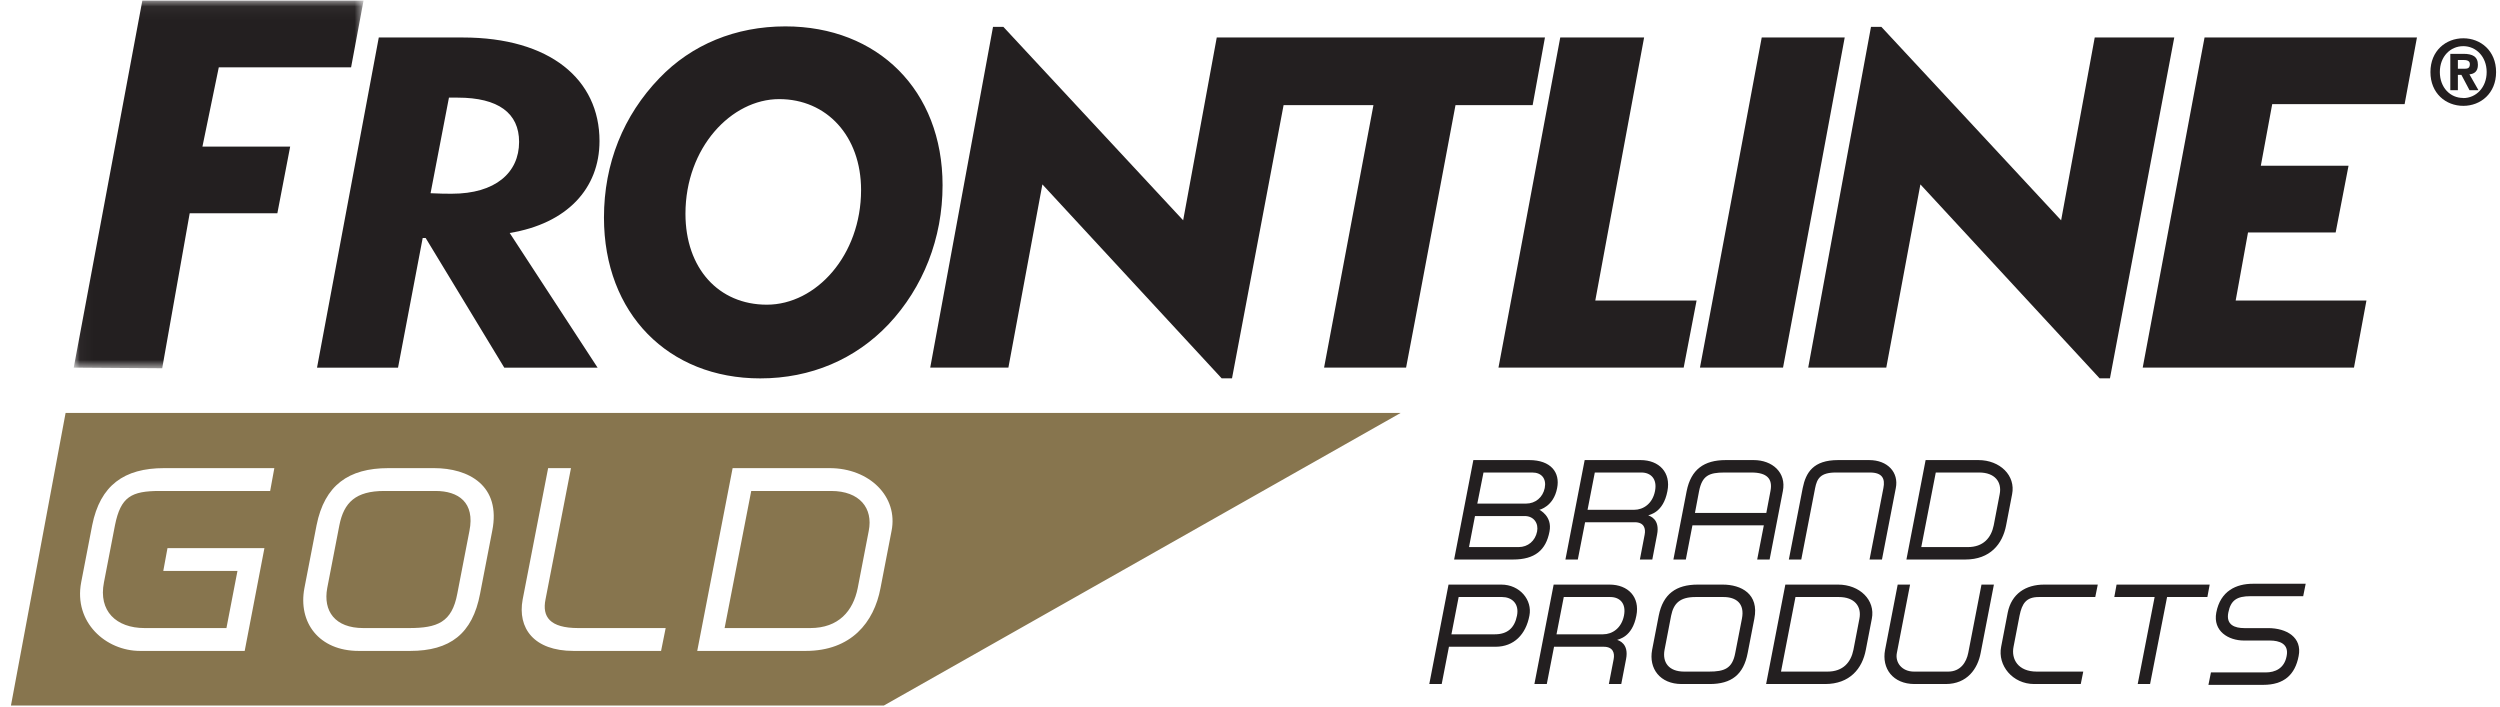 <svg xmlns="http://www.w3.org/2000/svg" xmlns:xlink="http://www.w3.org/1999/xlink" width="191" height="54" viewBox="0 0 191 54">
  <defs>
    <polygon id="frontline_logo-a" points=".041 .049 22.182 .049 22.182 28.136 .041 28.136"/>
  </defs>
  <g fill="none" fill-rule="evenodd">
    <path fill="#87754E" d="M66.371,40.566 L65.529,44.93 C65.178,46.676 64.077,47.984 61.898,47.984 L55.36,47.984 L57.394,37.51 L63.495,37.51 C65.674,37.51 66.72,38.821 66.371,40.566 L66.371,40.566 Z M68.114,40.566 C68.638,37.947 66.427,35.765 63.38,35.765 L55.972,35.765 L53.269,49.73 L61.549,49.73 C65.035,49.73 66.778,47.548 67.27,44.93 L68.114,40.566 Z M50.857,47.984 L44.176,47.984 C41.997,47.984 41.413,47.113 41.676,45.802 L43.622,35.765 L41.877,35.765 L39.931,45.802 C39.527,47.984 40.776,49.73 43.825,49.73 L50.506,49.73 L50.857,47.984 Z M35.864,40.566 L34.936,45.365 C34.527,47.548 33.422,47.984 31.243,47.984 L27.759,47.984 C25.58,47.984 24.679,46.676 25,44.93 L25.928,40.129 C26.275,38.384 27.179,37.51 29.356,37.51 L33.278,37.51 C35.021,37.51 36.3,38.384 35.864,40.566 L35.864,40.566 Z M37.605,40.566 C38.304,37.076 35.778,35.765 33.163,35.765 L29.675,35.765 C26.626,35.765 24.795,37.076 24.185,40.129 L23.257,44.93 C22.761,47.548 24.361,49.73 27.41,49.73 L31.332,49.73 C34.384,49.73 36.097,48.421 36.677,45.365 L37.605,40.566 Z M20.959,35.765 L12.535,35.765 C9.482,35.765 7.653,37.076 7.043,40.129 L6.201,44.494 C5.621,47.548 8.087,49.73 10.704,49.73 L18.694,49.73 L20.202,41.875 L12.796,41.875 L12.475,43.62 L18.142,43.62 L17.3,47.984 L11.051,47.984 C8.872,47.984 7.508,46.676 7.942,44.494 L8.784,40.129 C9.223,37.947 10.035,37.51 12.213,37.51 L20.64,37.51 L20.959,35.765 Z M67.525,53.904 L0.836,53.904 L5.012,31.546 L107.014,31.546 L67.525,53.904 Z"/>
    <path fill="#231F20" d="M189.981,5.505 C189.981,6.694 189.161,7.493 188.197,7.493 L188.197,7.484 C187.204,7.493 186.404,6.694 186.404,5.505 C186.404,4.32 187.204,3.526 188.197,3.526 C189.161,3.526 189.981,4.32 189.981,5.505 L189.981,5.505 Z M190.701,5.505 C190.701,3.874 189.519,2.925 188.197,2.925 C186.866,2.925 185.685,3.874 185.685,5.505 C185.685,7.137 186.866,8.087 188.197,8.087 C189.519,8.087 190.701,7.137 190.701,5.505 L190.701,5.505 Z M187.782,5.722 L188.052,5.722 L188.671,6.892 L189.355,6.892 L188.665,5.679 C189.021,5.649 189.312,5.466 189.312,4.954 C189.312,4.32 188.902,4.113 188.208,4.113 L187.204,4.113 L187.204,6.892 L187.782,6.892 L187.782,5.722 Z M187.782,5.253 L187.782,4.583 L188.182,4.583 C188.4,4.583 188.697,4.604 188.697,4.893 C188.697,5.197 188.544,5.253 188.287,5.253 L187.782,5.253 Z"/>
    <polygon fill="#231F20" points="166.114 2.864 160.037 2.864 159.32 6.776 157.47 16.832 150.249 9.055 143.736 2.052 142.944 2.052 141.165 11.678 138.147 28.086 144.112 28.086 146.718 14.088 160.412 28.907 161.2 28.907 165.641 5.372"/>
    <path fill="#231F20" d="M34.518 14.801C34.142 14.801 33.579 14.801 32.895 14.762L34.3 7.459 34.973 7.459C38.069 7.459 39.659 8.641 39.659 10.842 39.659 13.197 37.844 14.801 34.518 14.801M45.802 10.775C45.802 6.072 42.027 2.864 35.346 2.864L28.939 2.864 24.221 28.088 30.41 28.088 32.293 18.185 32.522 18.185 38.526 28.088 45.656 28.088 38.94 17.799C43.317 17.082 45.802 14.407 45.802 10.775M58.587 23.278C54.9 23.278 52.369 20.5 52.369 16.332 52.369 11.275 55.879 7.572 59.532 7.572 63.149 7.572 65.786 10.385 65.786 14.516 65.786 19.505 62.353 23.278 58.587 23.278M60 2.016C56.203 2.016 52.84 3.403 50.38 5.968 47.628 8.822 46.143 12.486 46.143 16.623 46.143 23.955 51.062 28.909 58.082 28.909 61.952 28.909 65.356 27.444 67.885 24.777 70.527 21.965 72.012 18.217 72.012 14.155 72.012 6.89 67.058 2.016 60 2.016"/>
    <polygon fill="#231F20" points="118.034 2.864 99.035 2.864 97.156 2.864 92.96 2.864 90.393 16.832 76.657 2.052 75.867 2.052 71.069 28.086 77.041 28.086 79.638 14.088 93.337 28.907 94.125 28.907 98.066 8.034 104.931 8.034 101.196 27.89 101.16 28.086 107.425 28.086 108.111 24.472 111.2 8.034 117.094 8.034"/>
    <polygon fill="#231F20" points="122.776 18.119 125.61 2.864 119.203 2.864 115.814 20.992 114.483 28.087 128.633 28.087 129.619 22.963 121.88 22.963"/>
    <polygon fill="#231F20" points="140.936 2.864 134.596 2.864 132.414 14.551 129.877 28.086 136.224 28.086 139.18 12.307"/>
    <polygon fill="#231F20" points="183.712 7.958 184.655 2.864 179.167 2.864 168.428 2.864 168.05 4.87 163.703 28.086 179.844 28.086 180.796 22.962 170.805 22.962 171.748 17.761 178.444 17.761 179.428 12.662 172.727 12.662 173.597 7.958"/>
    <g transform="translate(5.592)">
      <mask id="frontline_logo-b" fill="#fff">
        <use xlink:href="#frontline_logo-a"/>
      </mask>
      <polygon fill="#231F20" points="11.123 5.146 21.231 5.146 22.182 .048 5.282 .048 .041 28.087 6.8 28.136 8.901 16.294 15.598 16.294 16.577 11.201 9.874 11.201" mask="url(#frontline_logo-b)"/>
    </g>
    <path fill="#231F20" d="M117.069 36.1L113.339 36.1 112.866 38.474 116.596 38.474C117.306 38.474 117.874 37.998 118.018 37.287 118.16 36.574 117.779 36.1 117.069 36.1M116.484 39.425L112.689 39.425 112.232 41.797 116.023 41.797C116.737 41.797 117.291 41.323 117.433 40.612 117.559 39.994 117.196 39.425 116.484 39.425M117.606 38.949C117.606 38.949 118.618 39.425 118.381 40.612 118.111 42.036 117.259 42.747 115.598 42.747L111.095 42.747 112.564 35.15 116.832 35.15C118.491 35.15 119.203 36.1 118.965 37.287 118.696 38.711 117.606 38.949 117.606 38.949M125.399 36.1L121.843 36.1 121.289 38.949 124.846 38.949C125.558 38.949 126.253 38.474 126.441 37.524 126.631 36.574 126.11 36.1 125.399 36.1M125.921 39.376C126.061 39.425 126.837 39.662 126.6 40.849L126.236 42.747 125.287 42.747 125.651 40.849C125.746 40.373 125.604 39.899 124.892 39.899L121.101 39.899 120.545 42.747 119.598 42.747 121.069 35.15 125.336 35.15C126.758 35.15 127.675 36.1 127.39 37.524 127.073 39.186 126.031 39.313 125.921 39.376M133.808 36.1L131.753 36.1C130.568 36.1 130.046 36.337 129.809 37.524L129.494 39.186 134.947 39.186 135.262 37.524C135.452 36.574 134.993 36.1 133.808 36.1L133.808 36.1zM135.198 42.747L134.249 42.747 134.756 40.136 129.302 40.136 128.797 42.747 127.848 42.747 128.86 37.524C129.192 35.863 130.189 35.15 131.848 35.15L133.981 35.15C135.403 35.15 136.494 36.1 136.21 37.524L135.198 42.747zM143.782 42.747L142.833 42.747 143.892 37.287C144.035 36.574 143.813 36.1 142.864 36.1L140.257 36.1C139.071 36.1 138.819 36.574 138.676 37.287L137.617 42.747 136.668 42.747 137.727 37.287C137.966 36.1 138.536 35.15 140.43 35.15L142.801 35.15C144.223 35.15 145.077 36.1 144.84 37.287L143.782 42.747zM151.211 36.1L147.893 36.1 146.785 41.797 150.342 41.797C151.528 41.797 152.128 41.086 152.32 40.136L152.775 37.761C152.965 36.813 152.396 36.1 151.211 36.1L151.211 36.1zM153.267 40.136C152.996 41.56 152.048 42.747 150.154 42.747L145.65 42.747 147.117 35.15 151.147 35.15C152.806 35.15 154.009 36.337 153.725 37.761L153.267 40.136zM114.761 45.613L111.441 45.613 110.889 48.461 114.207 48.461C115.156 48.461 115.71 47.987 115.898 47.037 116.088 46.087 115.471 45.613 114.761 45.613M114.256 49.412L110.699 49.412 110.146 52.26 109.197 52.26 110.667 44.663 114.698 44.663C116.12 44.663 117.084 45.85 116.847 47.037 116.578 48.461 115.678 49.412 114.256 49.412M123.027 45.613L119.472 45.613 118.917 48.461 122.474 48.461C123.186 48.461 123.881 47.987 124.071 47.037 124.259 46.087 123.739 45.613 123.027 45.613M123.549 48.889C123.691 48.937 124.466 49.175 124.23 50.362L123.864 52.26 122.917 52.26 123.283 50.362C123.376 49.886 123.232 49.412 122.522 49.412L118.729 49.412 118.175 52.26 117.228 52.26 118.699 44.663 122.966 44.663C124.386 44.663 125.305 45.613 125.018 47.037 124.703 48.699 123.659 48.825 123.549 48.889M131.674 45.613L129.538 45.613C128.356 45.613 127.866 46.087 127.674 47.037L127.171 49.649C126.995 50.599 127.486 51.31 128.671 51.31L130.567 51.31C131.752 51.31 132.355 51.073 132.573 49.886L133.082 47.274C133.318 46.087 132.623 45.613 131.674 45.613L131.674 45.613zM133.523 49.886C133.208 51.549 132.274 52.26 130.615 52.26L128.481 52.26C126.82 52.26 125.953 51.073 126.222 49.649L126.727 47.037C127.057 45.376 128.054 44.663 129.715 44.663L131.611 44.663C133.033 44.663 134.409 45.376 134.03 47.274L133.523 49.886zM140.494 45.613L137.174 45.613 136.069 51.31 139.625 51.31C140.811 51.31 141.411 50.599 141.601 49.649L142.058 47.274C142.246 46.324 141.679 45.613 140.494 45.613L140.494 45.613zM142.548 49.649C142.28 51.073 141.331 52.26 139.435 52.26L134.931 52.26 136.4 44.663 140.43 44.663C142.088 44.663 143.292 45.85 143.007 47.274L142.548 49.649zM151.322 49.886C151.1 51.073 150.309 52.26 148.648 52.26L146.279 52.26C144.62 52.26 143.75 51.073 144.02 49.649L144.984 44.663 145.929 44.663 144.92 49.886C144.779 50.597 145.284 51.31 146.233 51.31L148.84 51.31C149.787 51.31 150.231 50.597 150.373 49.886L151.385 44.663 152.334 44.663 151.322 49.886zM160.078 45.613L155.764 45.613C154.815 45.613 154.484 46.087 154.293 47.037L153.835 49.412C153.645 50.362 154.182 51.31 155.608 51.31L159.161 51.31 158.97 52.26 155.416 52.26C153.757 52.26 152.603 50.836 152.888 49.412L153.391 46.8C153.676 45.376 154.752 44.663 156.174 44.663L160.27 44.663 160.078 45.613z"/>
    <polygon fill="#231F20" points="168.644 45.613 165.565 45.613 164.266 52.26 163.321 52.26 164.614 45.613 161.533 45.613 161.706 44.663 168.82 44.663"/>
    <path fill="#231F20" d="M175.964,45.549 L171.934,45.549 C170.905,45.549 170.43,45.85 170.243,46.8 C170.053,47.75 170.747,47.987 171.461,47.987 L173.278,47.987 C174.699,47.987 175.901,48.698 175.616,50.122 C175.347,51.549 174.495,52.323 172.913,52.323 L168.724,52.323 L168.916,51.373 L173.103,51.373 C173.815,51.373 174.525,51.073 174.699,50.122 C174.891,49.174 174.132,48.937 173.42,48.937 L171.442,48.937 C170.256,48.937 169.058,48.224 169.324,46.8 C169.639,45.138 170.859,44.599 172.122,44.599 L176.154,44.599 L175.964,45.549 Z"/>
  </g>
</svg>

